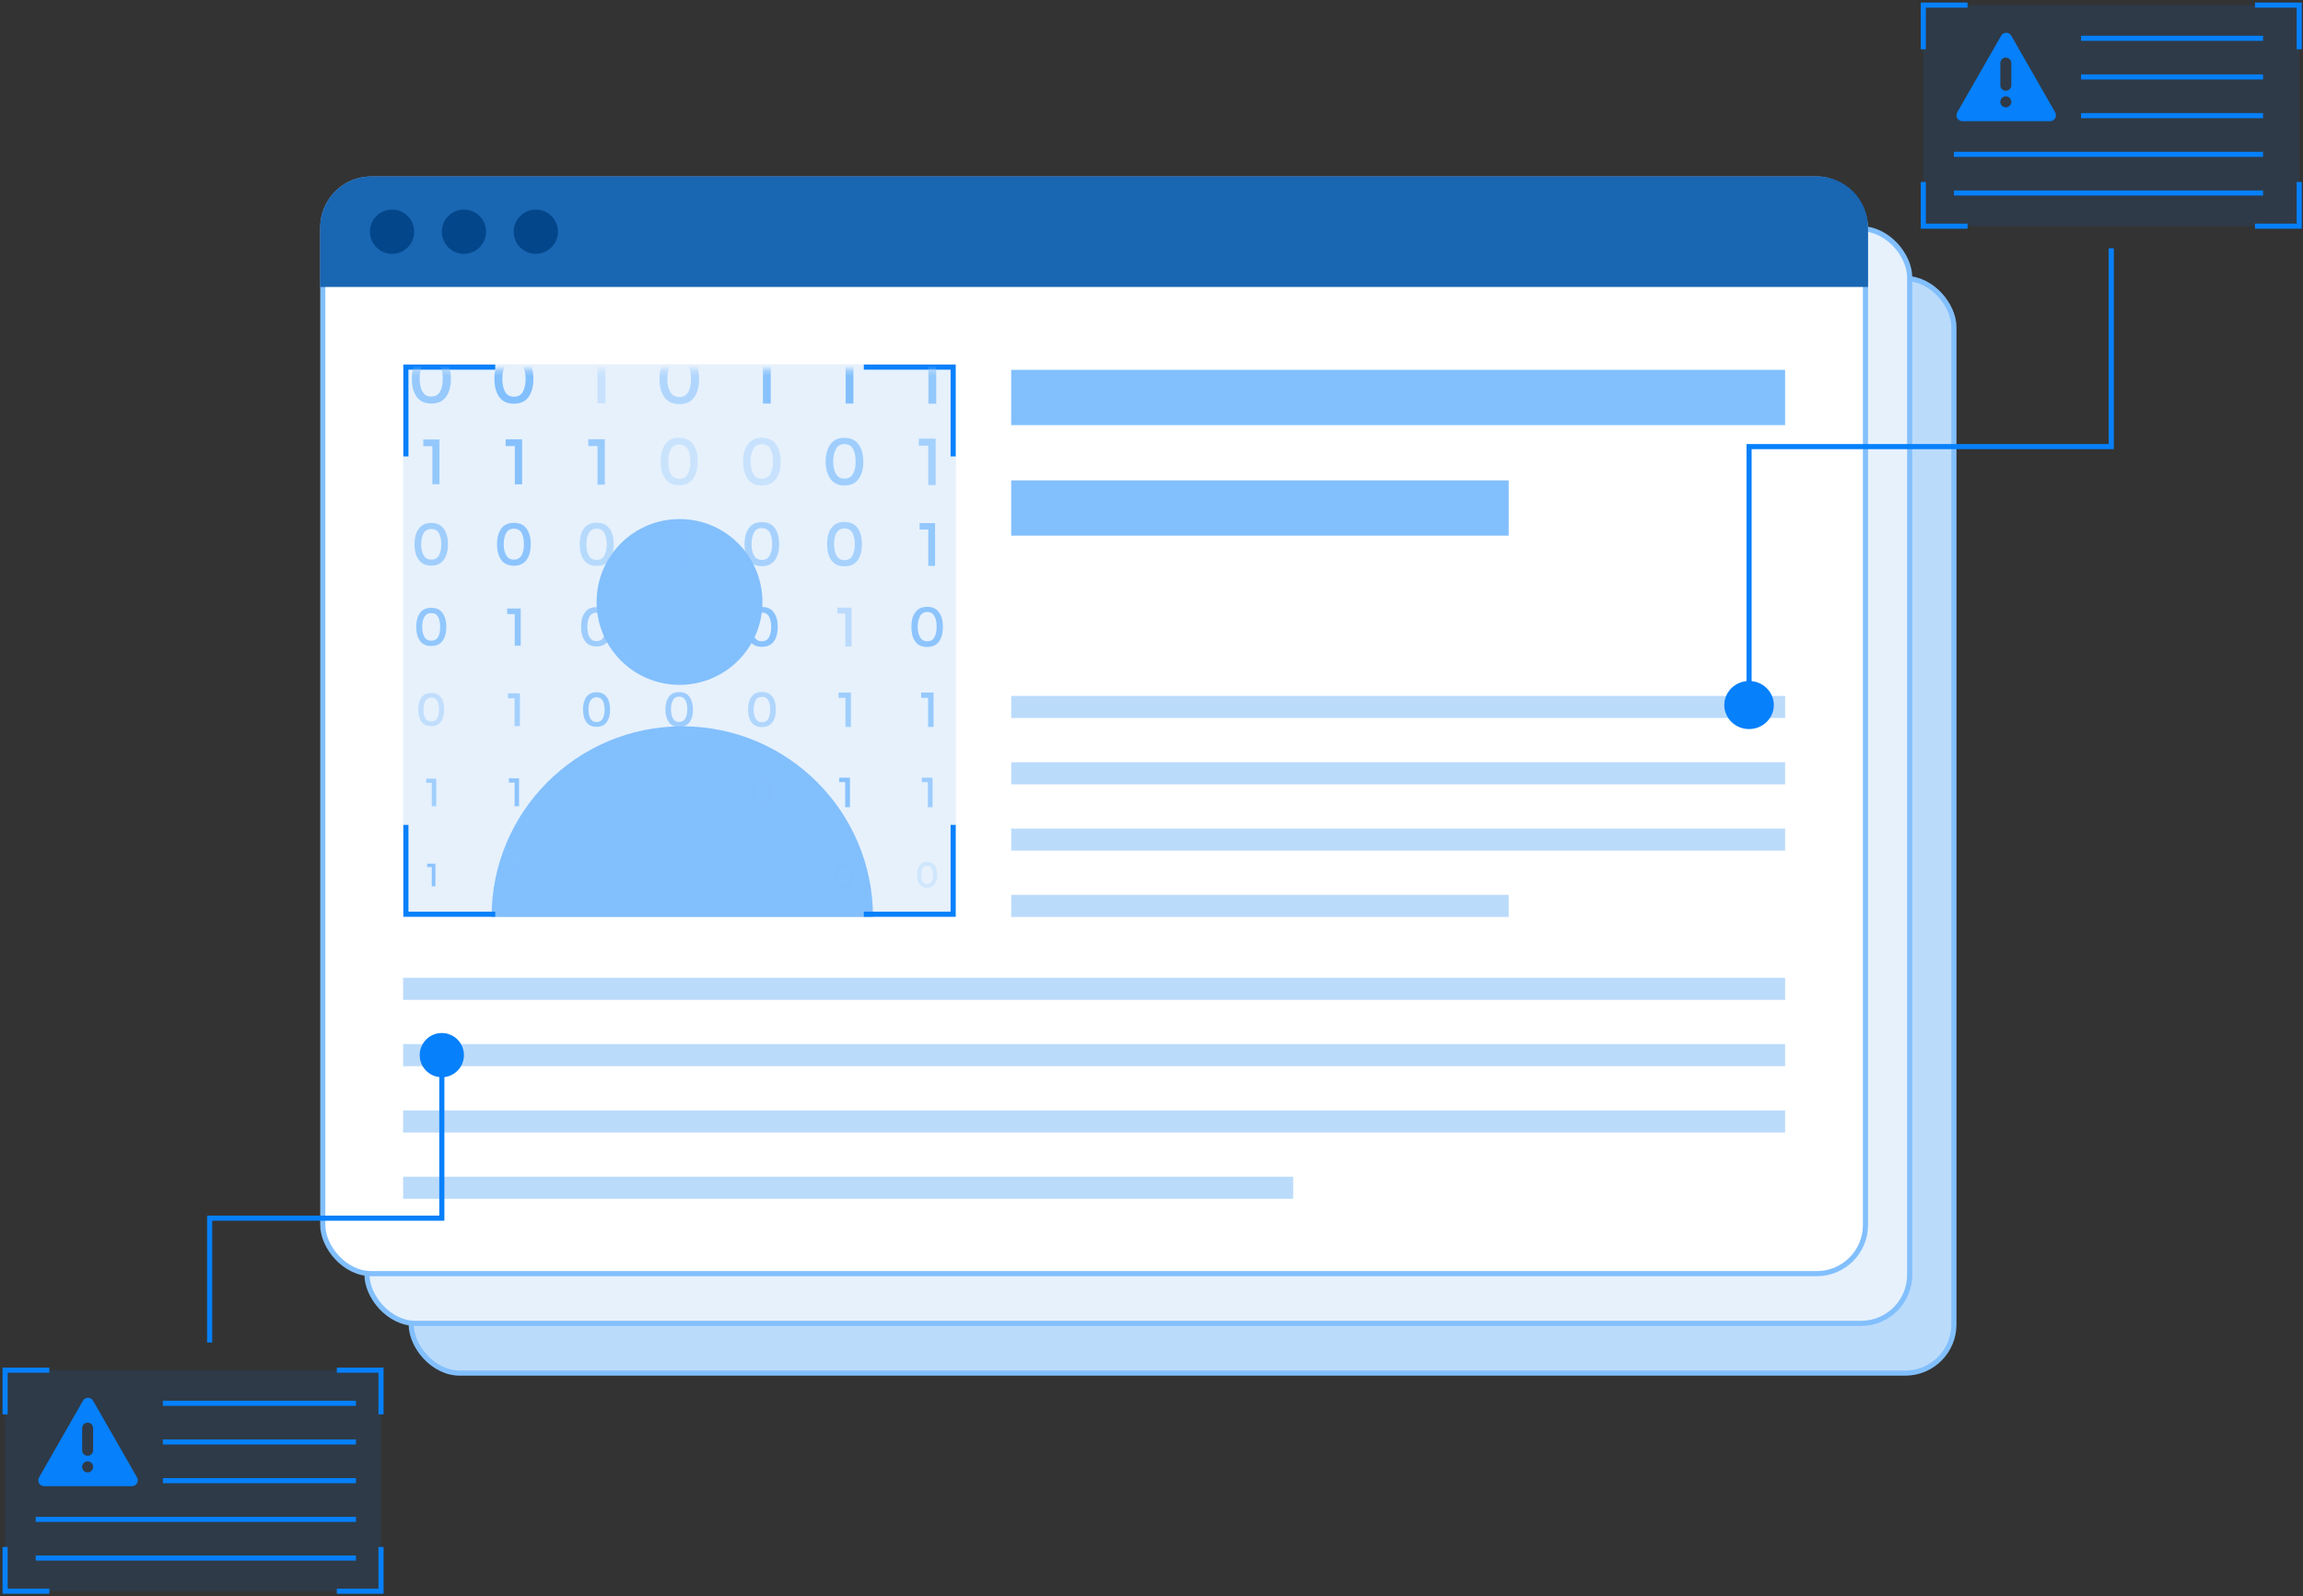 <svg width="450" height="312" viewBox="0 0 450 312" fill="none" xmlns="http://www.w3.org/2000/svg">
<rect x="0" y="0" width="450" height="312" fill="#333333" stroke="none"/>
<rect x="80.35" y="54.427" width="301.439" height="213.948" rx="9.5" fill="#BBDBFB" stroke="#82BFFD"/>
<rect x="71.709" y="44.706" width="301.439" height="213.948" rx="9.5" fill="#E6F1FC" stroke="#82BFFD"/>
<rect x="63.068" y="34.984" width="301.439" height="213.948" rx="9.5" fill="white" stroke="#82BFFD"/>
<path d="M62.568 44.484C62.568 38.962 67.045 34.484 72.568 34.484H355.007C360.53 34.484 365.007 38.962 365.007 44.484V56.087H62.568V44.484Z" fill="#1966B3"/>
<rect x="78.77" y="71.209" width="108.014" height="108.014" fill="#E6F1FC"/>
<rect x="197.585" y="72.289" width="151.22" height="10.801" fill="#82BFFD"/>
<rect x="197.585" y="93.892" width="97.213" height="10.801" fill="#82BFFD"/>
<rect x="197.585" y="136.017" width="151.22" height="4.321" fill="#BBDBFB"/>
<rect x="197.585" y="148.979" width="151.22" height="4.321" fill="#BBDBFB"/>
<rect x="197.585" y="161.941" width="151.22" height="4.321" fill="#BBDBFB"/>
<rect x="197.585" y="174.902" width="97.213" height="4.321" fill="#BBDBFB"/>
<rect x="78.77" y="191.105" width="270.035" height="4.321" fill="#BBDBFB"/>
<rect x="78.77" y="204.066" width="270.035" height="4.321" fill="#BBDBFB"/>
<rect x="78.77" y="217.028" width="270.035" height="4.321" fill="#BBDBFB"/>
<rect x="78.77" y="229.99" width="173.902" height="4.321" fill="#BBDBFB"/>
<path fill-rule="evenodd" clip-rule="evenodd" d="M132.777 133.857C141.725 133.857 148.979 126.603 148.979 117.655C148.979 108.707 141.725 101.453 132.777 101.453C123.829 101.453 116.575 108.707 116.575 117.655C116.575 126.603 123.829 133.857 132.777 133.857ZM133.317 141.958C153.898 141.958 170.582 158.642 170.582 179.223H96.052C96.052 158.642 112.736 141.958 133.317 141.958Z" fill="#82BFFD"/>
<path d="M79.31 161.226V178.683H96.767" stroke="#0680FB"/>
<path d="M186.244 161.226V178.683H168.787" stroke="#0680FB"/>
<path d="M79.31 89.206V71.749H96.767" stroke="#0680FB"/>
<path d="M186.244 89.206V71.749H168.787" stroke="#0680FB"/>
<mask id="mask0_1618_4073" style="mask-type:alpha" maskUnits="userSpaceOnUse" x="78" y="72" width="109" height="109">
<rect x="78.77" y="72.289" width="108.014" height="108.014" fill="#E6F1FC"/>
</mask>
<g mask="url(#mask0_1618_4073)">
<path opacity="0.79" d="M81.43 77.566C80.803 76.695 80.477 75.524 80.477 74.053C80.477 72.582 80.803 71.411 81.43 70.54C82.056 69.668 83.009 69.233 84.289 69.233C85.569 69.233 86.522 69.668 87.149 70.54C87.775 71.411 88.102 72.582 88.102 74.053C88.102 75.524 87.775 76.695 87.149 77.566C86.522 78.438 85.569 78.873 84.289 78.873C83.009 78.873 82.056 78.438 81.43 77.566ZM82.546 71.547C82.165 72.174 82.002 73.018 82.002 74.053C82.002 75.088 82.192 75.932 82.546 76.558C82.928 77.185 83.499 77.512 84.262 77.512C85.025 77.512 85.624 77.185 85.978 76.558C86.332 75.932 86.522 75.088 86.522 74.026C86.522 72.964 86.332 72.147 85.978 71.493C85.624 70.867 85.052 70.54 84.262 70.54C83.472 70.54 82.9 70.867 82.546 71.493V71.547Z" fill="#82BFFD"/>
<path d="M97.556 77.594C96.929 76.722 96.603 75.524 96.603 74.053C96.603 72.582 96.929 71.411 97.556 70.513C98.182 69.641 99.135 69.205 100.415 69.205C101.695 69.205 102.648 69.641 103.275 70.513C103.901 71.384 104.228 72.582 104.228 74.053C104.228 75.524 103.901 76.695 103.275 77.594C102.648 78.465 101.695 78.901 100.415 78.901C99.135 78.901 98.182 78.465 97.556 77.594ZM98.7 71.52C98.318 72.174 98.155 73.018 98.155 74.053C98.155 75.088 98.346 75.932 98.7 76.586C99.081 77.239 99.653 77.539 100.442 77.539C101.232 77.539 101.804 77.212 102.158 76.586C102.512 75.959 102.703 75.088 102.703 74.053C102.703 73.018 102.512 72.147 102.158 71.52C101.804 70.894 101.232 70.567 100.442 70.567C99.653 70.567 99.081 70.894 98.7 71.52Z" fill="#82BFFD"/>
<path opacity="0.3" d="M114.848 69.396H118.279V78.819H116.754V70.812H114.848V69.396Z" fill="#82BFFD"/>
<path opacity="0.53" d="M129.826 77.648C129.173 76.749 128.873 75.551 128.873 74.08C128.873 72.609 129.2 71.384 129.826 70.513C130.48 69.614 131.433 69.178 132.74 69.178C134.047 69.178 135.001 69.614 135.654 70.513C136.308 71.411 136.607 72.609 136.607 74.08C136.607 75.551 136.281 76.776 135.654 77.648C135.001 78.546 134.047 78.982 132.74 78.982C131.433 78.982 130.48 78.546 129.826 77.648ZM130.97 71.493C130.589 72.147 130.398 72.991 130.398 74.053C130.398 75.115 130.589 75.959 130.97 76.613C131.351 77.266 131.923 77.593 132.74 77.593C133.557 77.593 134.129 77.266 134.483 76.613C134.837 75.959 135.028 75.115 135.028 74.026C135.028 72.936 134.837 72.092 134.483 71.439C134.129 70.785 133.53 70.458 132.74 70.458C131.95 70.458 131.351 70.785 130.97 71.439V71.493Z" fill="#82BFFD"/>
<path opacity="0.93" d="M147.146 69.369H150.604V78.873H149.079V70.812H147.146V69.396V69.369Z" fill="#82BFFD"/>
<path d="M163.297 69.369H166.756V78.873H165.23V70.812H163.297V69.396V69.369Z" fill="#82BFFD"/>
<path opacity="0.83" d="M179.448 69.342H182.934V78.901H181.409V70.785H179.475V69.342H179.448Z" fill="#82BFFD"/>
<path opacity="0.81" d="M82.685 85.9H85.871V94.642H84.483V87.207H82.712V85.9H82.685Z" fill="#82BFFD"/>
<path opacity="0.95" d="M98.833 85.873H102.019V94.669H100.603V87.18H98.806V85.845L98.833 85.873Z" fill="#82BFFD"/>
<path opacity="0.77" d="M114.957 85.845H118.171V94.724H116.754V87.18H114.957V85.845Z" fill="#82BFFD"/>
<path opacity="0.28" d="M129.988 93.58C129.389 92.736 129.089 91.619 129.089 90.203C129.089 88.787 129.389 87.67 129.988 86.826C130.587 85.981 131.513 85.573 132.711 85.573C133.91 85.573 134.836 85.981 135.435 86.826C136.034 87.67 136.334 88.787 136.334 90.203C136.334 91.619 136.034 92.736 135.435 93.58C134.836 94.424 133.91 94.832 132.711 94.832C131.513 94.832 130.587 94.424 129.988 93.58ZM131.077 87.806C130.723 88.433 130.56 89.222 130.56 90.23C130.56 91.238 130.723 92.027 131.077 92.654C131.431 93.28 131.976 93.58 132.739 93.58C133.501 93.58 134.046 93.28 134.373 92.654C134.727 92.055 134.89 91.238 134.89 90.23C134.89 89.222 134.727 88.405 134.373 87.806C134.019 87.207 133.474 86.88 132.739 86.88C132.003 86.88 131.431 87.18 131.077 87.806Z" fill="#82BFFD"/>
<path opacity="0.3" d="M146.112 93.607C145.513 92.763 145.186 91.619 145.186 90.23C145.186 88.841 145.486 87.697 146.112 86.853C146.711 86.009 147.637 85.573 148.863 85.573C150.088 85.573 151.014 86.009 151.613 86.853C152.212 87.697 152.539 88.841 152.539 90.23C152.539 91.619 152.24 92.763 151.613 93.607C151.014 94.451 150.088 94.887 148.863 94.887C147.637 94.887 146.711 94.451 146.112 93.607ZM147.201 87.779C146.847 88.405 146.657 89.195 146.657 90.203C146.657 91.21 146.847 92.027 147.201 92.626C147.555 93.253 148.1 93.552 148.863 93.552C149.625 93.552 150.17 93.253 150.524 92.626C150.878 92 151.041 91.21 151.041 90.175C151.041 89.141 150.878 88.351 150.524 87.724C150.17 87.098 149.625 86.799 148.863 86.799C148.1 86.799 147.555 87.098 147.201 87.724V87.779Z" fill="#82BFFD"/>
<path opacity="0.71" d="M162.26 93.607C161.661 92.763 161.334 91.619 161.334 90.23C161.334 88.841 161.634 87.697 162.26 86.853C162.859 86.009 163.785 85.573 165.01 85.573C166.236 85.573 167.162 86.009 167.761 86.853C168.36 87.697 168.687 88.841 168.687 90.23C168.687 91.619 168.388 92.763 167.761 93.607C167.162 94.451 166.236 94.887 165.01 94.887C163.785 94.887 162.859 94.451 162.26 93.607ZM163.349 87.779C162.995 88.405 162.805 89.195 162.805 90.203C162.805 91.21 162.995 92.027 163.349 92.626C163.703 93.253 164.248 93.552 165.01 93.552C165.773 93.552 166.318 93.253 166.672 92.626C167.026 92 167.189 91.21 167.189 90.175C167.189 89.141 167.026 88.351 166.672 87.724C166.318 87.098 165.773 86.799 165.01 86.799C164.248 86.799 163.703 87.098 163.349 87.724V87.779Z" fill="#82BFFD"/>
<path opacity="0.66" d="M179.528 85.736H182.824V94.805H181.38V87.098H179.528V85.736Z" fill="#82BFFD"/>
<path opacity="0.7" d="M81.812 109.403C81.267 108.64 80.995 107.632 80.995 106.38C80.995 105.127 81.267 104.092 81.812 103.357C82.357 102.594 83.174 102.213 84.263 102.213C85.353 102.213 86.17 102.594 86.714 103.357C87.259 104.119 87.531 105.127 87.531 106.38C87.531 107.632 87.259 108.667 86.714 109.403C86.17 110.165 85.353 110.546 84.263 110.546C83.174 110.546 82.357 110.165 81.812 109.403ZM82.793 104.201C82.466 104.746 82.302 105.481 82.302 106.38C82.302 107.278 82.466 108.014 82.793 108.558C83.119 109.103 83.61 109.375 84.29 109.375C84.971 109.375 85.462 109.103 85.761 108.558C86.061 108.014 86.224 107.278 86.224 106.38C86.224 105.481 86.061 104.746 85.761 104.201C85.462 103.656 84.944 103.384 84.29 103.384C83.637 103.384 83.119 103.656 82.793 104.201Z" fill="#82BFFD"/>
<path opacity="0.89" d="M97.934 109.43C97.389 108.667 97.117 107.66 97.117 106.38C97.117 105.1 97.389 104.092 97.934 103.329C98.478 102.567 99.323 102.186 100.412 102.186C101.501 102.186 102.346 102.567 102.89 103.329C103.435 104.092 103.707 105.1 103.707 106.38C103.707 107.66 103.435 108.667 102.89 109.43C102.346 110.192 101.501 110.574 100.412 110.574C99.323 110.574 98.478 110.192 97.934 109.43ZM98.914 104.174C98.587 104.718 98.424 105.454 98.424 106.352C98.424 107.251 98.587 107.986 98.914 108.531C99.241 109.076 99.731 109.375 100.412 109.375C101.093 109.375 101.583 109.103 101.91 108.558C102.237 108.014 102.373 107.278 102.373 106.352C102.373 105.427 102.209 104.718 101.91 104.146C101.61 103.602 101.093 103.329 100.412 103.329C99.731 103.329 99.241 103.602 98.914 104.174Z" fill="#82BFFD"/>
<path opacity="0.48" d="M114.086 109.457C113.541 108.695 113.269 107.66 113.269 106.38C113.269 105.1 113.541 104.065 114.086 103.302C114.631 102.54 115.475 102.159 116.592 102.159C117.708 102.159 118.552 102.54 119.097 103.302C119.642 104.065 119.914 105.1 119.914 106.38C119.914 107.66 119.642 108.695 119.097 109.457C118.552 110.22 117.708 110.601 116.592 110.601C115.475 110.601 114.631 110.22 114.086 109.457ZM115.066 104.174C114.74 104.746 114.576 105.481 114.576 106.38C114.576 107.278 114.74 108.041 115.066 108.586C115.393 109.158 115.884 109.43 116.592 109.43C117.3 109.43 117.79 109.158 118.089 108.586C118.416 108.041 118.552 107.278 118.552 106.38C118.552 105.481 118.389 104.719 118.089 104.174C117.763 103.629 117.272 103.33 116.592 103.33C115.911 103.33 115.393 103.602 115.066 104.174Z" fill="#82BFFD"/>
<path opacity="0.76" d="M131.216 102.295H134.212V110.519H132.905V103.52H131.244V102.295H131.216Z" fill="#82BFFD"/>
<path opacity="0.63" d="M146.333 109.484C145.761 108.695 145.488 107.66 145.488 106.352C145.488 105.045 145.761 104.01 146.333 103.22C146.904 102.431 147.749 102.049 148.865 102.049C149.982 102.049 150.853 102.431 151.398 103.22C151.97 104.01 152.242 105.045 152.242 106.352C152.242 107.66 151.97 108.695 151.398 109.484C150.826 110.274 149.982 110.655 148.865 110.655C147.749 110.655 146.877 110.274 146.333 109.484ZM147.34 104.119C147.013 104.691 146.85 105.426 146.85 106.352C146.85 107.278 147.013 108.014 147.34 108.586C147.667 109.157 148.184 109.43 148.865 109.43C149.546 109.43 150.064 109.157 150.39 108.586C150.717 108.014 150.881 107.278 150.881 106.325C150.881 105.372 150.717 104.637 150.39 104.065C150.064 103.493 149.573 103.22 148.865 103.22C148.157 103.22 147.667 103.493 147.34 104.065V104.119Z" fill="#82BFFD"/>
<path opacity="0.64" d="M162.453 109.512C161.881 108.722 161.609 107.687 161.609 106.352C161.609 105.018 161.881 103.983 162.453 103.193C163.025 102.404 163.869 102.022 165.013 102.022C166.157 102.022 167.001 102.404 167.573 103.193C168.145 103.983 168.417 105.018 168.417 106.352C168.417 107.687 168.145 108.722 167.573 109.512C167.001 110.301 166.157 110.683 165.013 110.683C163.869 110.683 163.025 110.301 162.453 109.512ZM163.461 104.092C163.134 104.664 162.971 105.426 162.971 106.352C162.971 107.278 163.134 108.041 163.461 108.613C163.788 109.185 164.305 109.484 165.013 109.484C165.721 109.484 166.239 109.212 166.538 108.64C166.865 108.068 167.028 107.306 167.028 106.38C167.028 105.454 166.865 104.691 166.538 104.119C166.211 103.547 165.694 103.275 165.013 103.275C164.332 103.275 163.788 103.575 163.461 104.146V104.092Z" fill="#82BFFD"/>
<path opacity="0.83" d="M179.665 102.24H182.715V110.601H181.381V103.493H179.692V102.24H179.665Z" fill="#82BFFD"/>
<path opacity="0.84" d="M82.059 125.253C81.569 124.572 81.324 123.673 81.324 122.529C81.324 121.386 81.569 120.487 82.059 119.806C82.549 119.125 83.285 118.798 84.265 118.798C85.245 118.798 85.981 119.125 86.471 119.806C86.961 120.487 87.206 121.386 87.206 122.529C87.206 123.673 86.961 124.572 86.471 125.253C85.981 125.934 85.245 126.26 84.265 126.26C83.285 126.26 82.549 125.934 82.059 125.253ZM82.93 120.569C82.631 121.059 82.495 121.712 82.495 122.529C82.495 123.346 82.631 123.973 82.93 124.49C83.203 124.98 83.666 125.226 84.265 125.226C84.864 125.226 85.327 124.98 85.599 124.49C85.872 124 86.008 123.346 86.008 122.529C86.008 121.712 85.872 121.059 85.599 120.569C85.327 120.078 84.891 119.833 84.265 119.833C83.639 119.833 83.203 120.078 82.93 120.569Z" fill="#82BFFD"/>
<path opacity="0.86" d="M99.107 118.934H101.749V126.206H100.578V120.024H99.107V118.934Z" fill="#82BFFD"/>
<path opacity="0.73" d="M114.303 125.307C113.813 124.599 113.541 123.673 113.541 122.502C113.541 121.331 113.786 120.405 114.303 119.697C114.793 118.989 115.556 118.662 116.563 118.662C117.571 118.662 118.334 119.016 118.824 119.697C119.314 120.405 119.586 121.331 119.586 122.502C119.586 123.673 119.341 124.599 118.824 125.307C118.334 126.015 117.571 126.342 116.563 126.342C115.556 126.342 114.793 125.988 114.303 125.307ZM115.202 120.514C114.902 121.031 114.766 121.685 114.766 122.529C114.766 123.374 114.902 124.027 115.202 124.545C115.501 125.062 115.964 125.307 116.563 125.307C117.163 125.307 117.653 125.062 117.925 124.545C118.225 124.027 118.361 123.374 118.361 122.529C118.361 121.685 118.225 121.031 117.925 120.514C117.653 119.997 117.19 119.751 116.563 119.751C115.937 119.751 115.474 119.997 115.202 120.514Z" fill="#82BFFD"/>
<path opacity="0.21" d="M130.427 125.334C129.909 124.626 129.664 123.7 129.664 122.529C129.664 121.358 129.909 120.405 130.427 119.724C130.944 119.016 131.707 118.662 132.714 118.662C133.722 118.662 134.484 119.016 135.002 119.724C135.519 120.432 135.764 121.358 135.764 122.529C135.764 123.7 135.519 124.654 135.002 125.334C134.484 126.043 133.722 126.397 132.714 126.397C131.707 126.397 130.944 126.043 130.427 125.334ZM131.325 120.487C131.026 121.004 130.89 121.685 130.89 122.502C130.89 123.319 131.026 124 131.325 124.517C131.625 125.035 132.088 125.28 132.714 125.28C133.341 125.28 133.804 125.035 134.076 124.517C134.376 124 134.512 123.346 134.512 122.502C134.512 121.658 134.376 120.977 134.076 120.487C133.776 119.969 133.341 119.724 132.714 119.724C132.088 119.724 131.625 119.969 131.325 120.487Z" fill="#82BFFD"/>
<path opacity="0.93" d="M146.574 125.362C146.056 124.654 145.811 123.701 145.811 122.529C145.811 121.358 146.056 120.405 146.574 119.697C147.091 118.989 147.854 118.635 148.888 118.635C149.923 118.635 150.686 118.989 151.203 119.697C151.721 120.405 151.966 121.358 151.966 122.529C151.966 123.701 151.721 124.654 151.203 125.362C150.686 126.07 149.923 126.424 148.888 126.424C147.854 126.424 147.091 126.07 146.574 125.362ZM147.472 120.487C147.173 121.004 147.037 121.685 147.037 122.529C147.037 123.374 147.173 124.055 147.472 124.572C147.772 125.089 148.235 125.335 148.861 125.335C149.488 125.335 149.951 125.089 150.25 124.572C150.55 124.055 150.686 123.374 150.686 122.529C150.686 121.685 150.55 121.004 150.25 120.487C149.951 119.969 149.488 119.724 148.861 119.724C148.235 119.724 147.772 119.997 147.472 120.487Z" fill="#82BFFD"/>
<path opacity="0.43" d="M163.649 118.771H166.399V126.37H165.174V119.915H163.622V118.771H163.649Z" fill="#82BFFD"/>
<path opacity="0.88" d="M178.848 125.389C178.331 124.681 178.086 123.728 178.086 122.529C178.086 121.331 178.331 120.378 178.848 119.67C179.366 118.962 180.128 118.608 181.163 118.608C182.198 118.608 182.988 118.962 183.478 119.67C183.996 120.378 184.241 121.331 184.241 122.529C184.241 123.728 183.996 124.681 183.478 125.389C182.961 126.097 182.198 126.451 181.163 126.451C180.128 126.451 179.339 126.097 178.848 125.389ZM179.774 120.46C179.475 120.977 179.311 121.658 179.311 122.502C179.311 123.346 179.475 124.027 179.774 124.545C180.074 125.062 180.537 125.334 181.191 125.334C181.844 125.334 182.307 125.089 182.58 124.545C182.879 124.027 183.015 123.346 183.015 122.475C183.015 121.603 182.879 120.923 182.58 120.405C182.28 119.888 181.817 119.615 181.191 119.615C180.564 119.615 180.074 119.888 179.774 120.405V120.46Z" fill="#82BFFD"/>
<path opacity="0.37" d="M82.357 141.048C81.921 140.449 81.731 139.66 81.731 138.679C81.731 137.699 81.948 136.909 82.357 136.31C82.793 135.711 83.419 135.438 84.263 135.438C85.108 135.438 85.761 135.738 86.17 136.31C86.605 136.909 86.796 137.699 86.796 138.679C86.796 139.66 86.578 140.449 86.17 141.048C85.734 141.648 85.108 141.92 84.263 141.92C83.419 141.92 82.765 141.62 82.357 141.048ZM83.119 136.991C82.874 137.426 82.738 137.998 82.738 138.679C82.738 139.36 82.874 139.932 83.119 140.368C83.365 140.803 83.746 141.021 84.29 141.021C84.835 141.021 85.189 140.803 85.434 140.368C85.679 139.932 85.788 139.387 85.788 138.679C85.788 137.971 85.679 137.399 85.434 136.991C85.189 136.555 84.808 136.337 84.29 136.337C83.773 136.337 83.365 136.555 83.119 136.991Z" fill="#82BFFD"/>
<path opacity="0.65" d="M99.271 135.52H101.586V141.92H100.551V136.473H99.244V135.52H99.271Z" fill="#82BFFD"/>
<path opacity="0.83" d="M114.573 141.13C114.137 140.531 113.919 139.687 113.919 138.679C113.919 137.672 114.137 136.827 114.573 136.228C115.009 135.629 115.69 135.302 116.561 135.302C117.433 135.302 118.113 135.602 118.549 136.228C118.985 136.827 119.203 137.672 119.203 138.679C119.203 139.687 118.985 140.531 118.549 141.13C118.113 141.757 117.433 142.056 116.561 142.056C115.69 142.056 115.009 141.757 114.573 141.13ZM115.363 136.909C115.118 137.345 114.982 137.944 114.982 138.679C114.982 139.415 115.118 139.986 115.363 140.449C115.608 140.885 116.016 141.13 116.561 141.13C117.106 141.13 117.514 140.912 117.759 140.477C118.004 140.041 118.141 139.442 118.141 138.706C118.141 137.971 118.004 137.372 117.759 136.936C117.514 136.5 117.106 136.283 116.561 136.283C116.016 136.283 115.608 136.5 115.363 136.963V136.909Z" fill="#82BFFD"/>
<path opacity="0.73" d="M130.698 141.158C130.263 140.531 130.018 139.714 130.018 138.679C130.018 137.644 130.235 136.827 130.698 136.201C131.134 135.575 131.815 135.275 132.714 135.275C133.612 135.275 134.293 135.575 134.729 136.201C135.165 136.827 135.41 137.644 135.41 138.679C135.41 139.714 135.192 140.531 134.729 141.158C134.293 141.784 133.612 142.084 132.714 142.084C131.815 142.084 131.134 141.784 130.698 141.158ZM131.488 136.882C131.216 137.345 131.107 137.917 131.107 138.652C131.107 139.387 131.243 139.986 131.488 140.422C131.761 140.885 132.142 141.103 132.714 141.103C133.286 141.103 133.667 140.885 133.912 140.422C134.157 139.986 134.293 139.387 134.293 138.625C134.293 137.862 134.157 137.29 133.912 136.827C133.667 136.392 133.258 136.146 132.714 136.146C132.169 136.146 131.761 136.364 131.488 136.827V136.882Z" fill="#82BFFD"/>
<path opacity="0.53" d="M146.85 141.185C146.387 140.558 146.169 139.714 146.169 138.679C146.169 137.644 146.387 136.8 146.85 136.174C147.313 135.547 147.966 135.248 148.892 135.248C149.818 135.248 150.472 135.547 150.935 136.174C151.398 136.8 151.616 137.644 151.616 138.679C151.616 139.714 151.398 140.558 150.935 141.185C150.472 141.811 149.818 142.11 148.892 142.11C147.966 142.11 147.313 141.811 146.85 141.185ZM147.667 136.882C147.394 137.345 147.258 137.944 147.258 138.679C147.258 139.414 147.394 140.013 147.667 140.476C147.939 140.939 148.348 141.157 148.892 141.157C149.437 141.157 149.846 140.939 150.118 140.476C150.363 140.013 150.499 139.414 150.499 138.679C150.499 137.944 150.363 137.317 150.118 136.882C149.873 136.419 149.464 136.201 148.892 136.201C148.32 136.201 147.912 136.419 147.667 136.882Z" fill="#82BFFD"/>
<path opacity="0.71" d="M163.813 135.357H166.265V142.083H165.202V136.391H163.841V135.384L163.813 135.357Z" fill="#82BFFD"/>
<path opacity="0.8" d="M179.963 135.357H182.414V142.083H181.352V136.391H179.99V135.384L179.963 135.357Z" fill="#82BFFD"/>
<path opacity="0.68" d="M83.281 152.187H85.242V157.579H84.371V153.004H83.281V152.187Z" fill="#82BFFD"/>
<path opacity="0.89" d="M99.435 152.133H101.423V157.579H100.552V152.95H99.435V152.133Z" fill="#82BFFD"/>
<path opacity="0.71" d="M115.581 152.106H117.596V157.607H116.725V152.923H115.608V152.106H115.581Z" fill="#82BFFD"/>
<path opacity="0.57" d="M131.704 152.051H133.747V157.688H132.848V152.895H131.704V152.051Z" fill="#82BFFD"/>
<path opacity="0.5" d="M147.121 156.98C146.74 156.436 146.549 155.728 146.549 154.829C146.549 153.93 146.74 153.222 147.121 152.678C147.502 152.133 148.101 151.888 148.864 151.888C149.626 151.888 150.225 152.16 150.607 152.678C150.988 153.222 151.179 153.93 151.179 154.829C151.179 155.728 150.988 156.436 150.607 156.98C150.225 157.525 149.626 157.77 148.864 157.77C148.101 157.77 147.502 157.498 147.121 156.98ZM147.802 153.304C147.584 153.685 147.475 154.203 147.475 154.856C147.475 155.51 147.584 156 147.802 156.409C148.02 156.79 148.374 157.008 148.864 157.008C149.354 157.008 149.681 156.817 149.899 156.436C150.117 156.055 150.225 155.537 150.225 154.883C150.225 154.23 150.117 153.74 149.899 153.331C149.681 152.95 149.327 152.759 148.864 152.759C148.401 152.759 148.02 152.95 147.802 153.358V153.304Z" fill="#82BFFD"/>
<path opacity="0.94" d="M163.979 151.996H166.076V157.77H165.151V152.868H163.979V151.996Z" fill="#82BFFD"/>
<path opacity="0.73" d="M180.125 151.996H182.222V157.77H181.297V152.868H180.125V151.996Z" fill="#82BFFD"/>
<path opacity="0.89" d="M83.472 168.8H85.079V173.239H84.37V169.48H83.472V168.827V168.8Z" fill="#82BFFD"/>
<path opacity="0.91" d="M99.598 168.773H101.232V173.266H100.524V169.453H99.598V168.773Z" fill="#82BFFD"/>
<path opacity="0.36" d="M115.745 168.745H117.406V173.293H116.671V169.426H115.745V168.745Z" fill="#82BFFD"/>
<path opacity="0.66" d="M131.87 168.664H133.586V173.348H132.823V169.372H131.87V168.664Z" fill="#82BFFD"/>
<path opacity="0.53" d="M148.018 168.636H149.733V173.375H148.971V169.344H148.018V168.636Z" fill="#82BFFD"/>
<path opacity="0.77" d="M163.569 172.776C163.242 172.34 163.079 171.741 163.079 170.979C163.079 170.216 163.242 169.644 163.569 169.181C163.896 168.745 164.386 168.5 165.013 168.5C165.639 168.5 166.157 168.718 166.456 169.181C166.783 169.617 166.946 170.216 166.946 170.979C166.946 171.741 166.783 172.313 166.456 172.776C166.129 173.212 165.639 173.457 165.013 173.457C164.386 173.457 163.869 173.239 163.569 172.776ZM164.141 169.699C163.951 170.025 163.869 170.461 163.869 170.979C163.869 171.496 163.951 171.932 164.141 172.259C164.332 172.585 164.631 172.749 165.013 172.749C165.394 172.749 165.694 172.585 165.884 172.259C166.075 171.932 166.157 171.496 166.157 170.979C166.157 170.461 166.075 170.025 165.884 169.699C165.694 169.372 165.421 169.208 165.013 169.208C164.604 169.208 164.332 169.372 164.141 169.699Z" fill="#82BFFD"/>
<path opacity="0.22" d="M179.693 172.803C179.367 172.34 179.203 171.741 179.203 170.979C179.203 170.216 179.367 169.617 179.693 169.154C180.02 168.691 180.51 168.473 181.164 168.473C181.818 168.473 182.308 168.691 182.635 169.154C182.961 169.617 183.125 170.216 183.125 170.979C183.125 171.741 182.961 172.34 182.635 172.803C182.308 173.266 181.818 173.484 181.164 173.484C180.51 173.484 180.02 173.266 179.693 172.803ZM180.265 169.699C180.075 170.025 179.993 170.461 179.993 171.006C179.993 171.55 180.075 171.986 180.265 172.313C180.456 172.64 180.755 172.803 181.164 172.803C181.572 172.803 181.872 172.64 182.035 172.313C182.226 171.986 182.308 171.55 182.308 171.006C182.308 170.461 182.226 170.025 182.035 169.699C181.845 169.372 181.545 169.208 181.164 169.208C180.783 169.208 180.456 169.372 180.265 169.699Z" fill="#82BFFD"/>
</g>
<path d="M40.965 262.394V238.091H86.331V206.226" stroke="#0680FB"/>
<circle cx="86.331" cy="206.226" r="4.321" fill="#0680FB"/>
<rect opacity="0.1" x="1" y="267.794" width="73.45" height="43.206" fill="#0680FB"/>
<path fill-rule="evenodd" clip-rule="evenodd" d="M16.213 273.771C16.652 273.003 17.752 273.003 18.192 273.771L26.769 288.749C27.209 289.517 26.659 290.477 25.779 290.477H8.625C7.746 290.477 7.196 289.517 7.636 288.749L16.213 273.771ZM18.194 286.697C18.194 287.293 17.714 287.777 17.123 287.777C16.531 287.777 16.051 287.293 16.051 286.697C16.051 286.1 16.531 285.617 17.123 285.617C17.714 285.617 18.194 286.1 18.194 286.697ZM17.123 278.056C16.531 278.056 16.051 278.535 16.051 279.127V283.465C16.051 284.057 16.531 284.537 17.123 284.537C17.714 284.537 18.194 284.057 18.194 283.465V279.127C18.194 278.535 17.714 278.056 17.123 278.056Z" fill="#0680FB"/>
<path d="M32.324 274.275H69.049" stroke="#0680FB" stroke-linecap="square"/>
<path d="M32.324 281.836H69.049" stroke="#0680FB" stroke-linecap="square"/>
<path d="M32.324 289.397L69.049 289.397" stroke="#0680FB" stroke-linecap="square"/>
<path d="M7.481 296.958H69.049" stroke="#0680FB" stroke-linecap="square"/>
<path d="M7.481 304.519H69.049" stroke="#0680FB" stroke-linecap="square"/>
<path d="M1 276.436V267.794H9.641" stroke="#0680FB"/>
<path d="M74.45 276.436V267.794H65.809" stroke="#0680FB"/>
<path d="M1 302.359V311H9.641" stroke="#0680FB"/>
<path d="M74.45 302.359V311H65.809" stroke="#0680FB"/>
<path d="M412.532 48.526V87.29H341.762V138.387" stroke="#0680FB"/>
<ellipse cx="341.761" cy="137.8" rx="4.839" ry="4.699" fill="#0680FB"/>
<rect opacity="0.1" x="375.808" y="1" width="73.45" height="43.206" fill="#0680FB"/>
<path d="M375.808 9.641V1H384.449" stroke="#0680FB"/>
<path d="M449.257 9.641V1H440.616" stroke="#0680FB"/>
<path d="M375.808 35.565V44.206H384.449" stroke="#0680FB"/>
<path d="M449.257 35.565V44.206H440.616" stroke="#0680FB"/>
<path d="M407.131 7.481H441.696" stroke="#0680FB" stroke-linecap="square"/>
<path d="M407.131 15.042H441.696" stroke="#0680FB" stroke-linecap="square"/>
<path d="M407.131 22.603L441.696 22.603" stroke="#0680FB" stroke-linecap="square"/>
<path d="M382.288 30.164H441.696" stroke="#0680FB" stroke-linecap="square"/>
<path d="M382.288 37.725H441.696" stroke="#0680FB" stroke-linecap="square"/>
<path fill-rule="evenodd" clip-rule="evenodd" d="M391.02 6.977C391.46 6.209 392.559 6.209 392.999 6.977L401.576 21.955C402.016 22.723 401.466 23.683 400.586 23.683H383.433C382.553 23.683 382.003 22.723 382.443 21.955L391.02 6.977ZM393.001 19.902C393.001 20.499 392.522 20.983 391.93 20.983C391.338 20.983 390.859 20.499 390.859 19.902C390.859 19.306 391.338 18.822 391.93 18.822C392.522 18.822 393.001 19.306 393.001 19.902ZM391.93 11.261C391.338 11.261 390.859 11.741 390.859 12.333V16.671C390.859 17.263 391.338 17.742 391.93 17.742C392.522 17.742 393.001 17.263 393.001 16.671V12.333C393.001 11.741 392.522 11.261 391.93 11.261Z" fill="#0680FB"/>
<circle cx="76.61" cy="45.286" r="4.321" fill="#03468A"/>
<circle cx="90.652" cy="45.286" r="4.321" fill="#03468A"/>
<circle cx="104.694" cy="45.286" r="4.321" fill="#03468A"/>
</svg>
